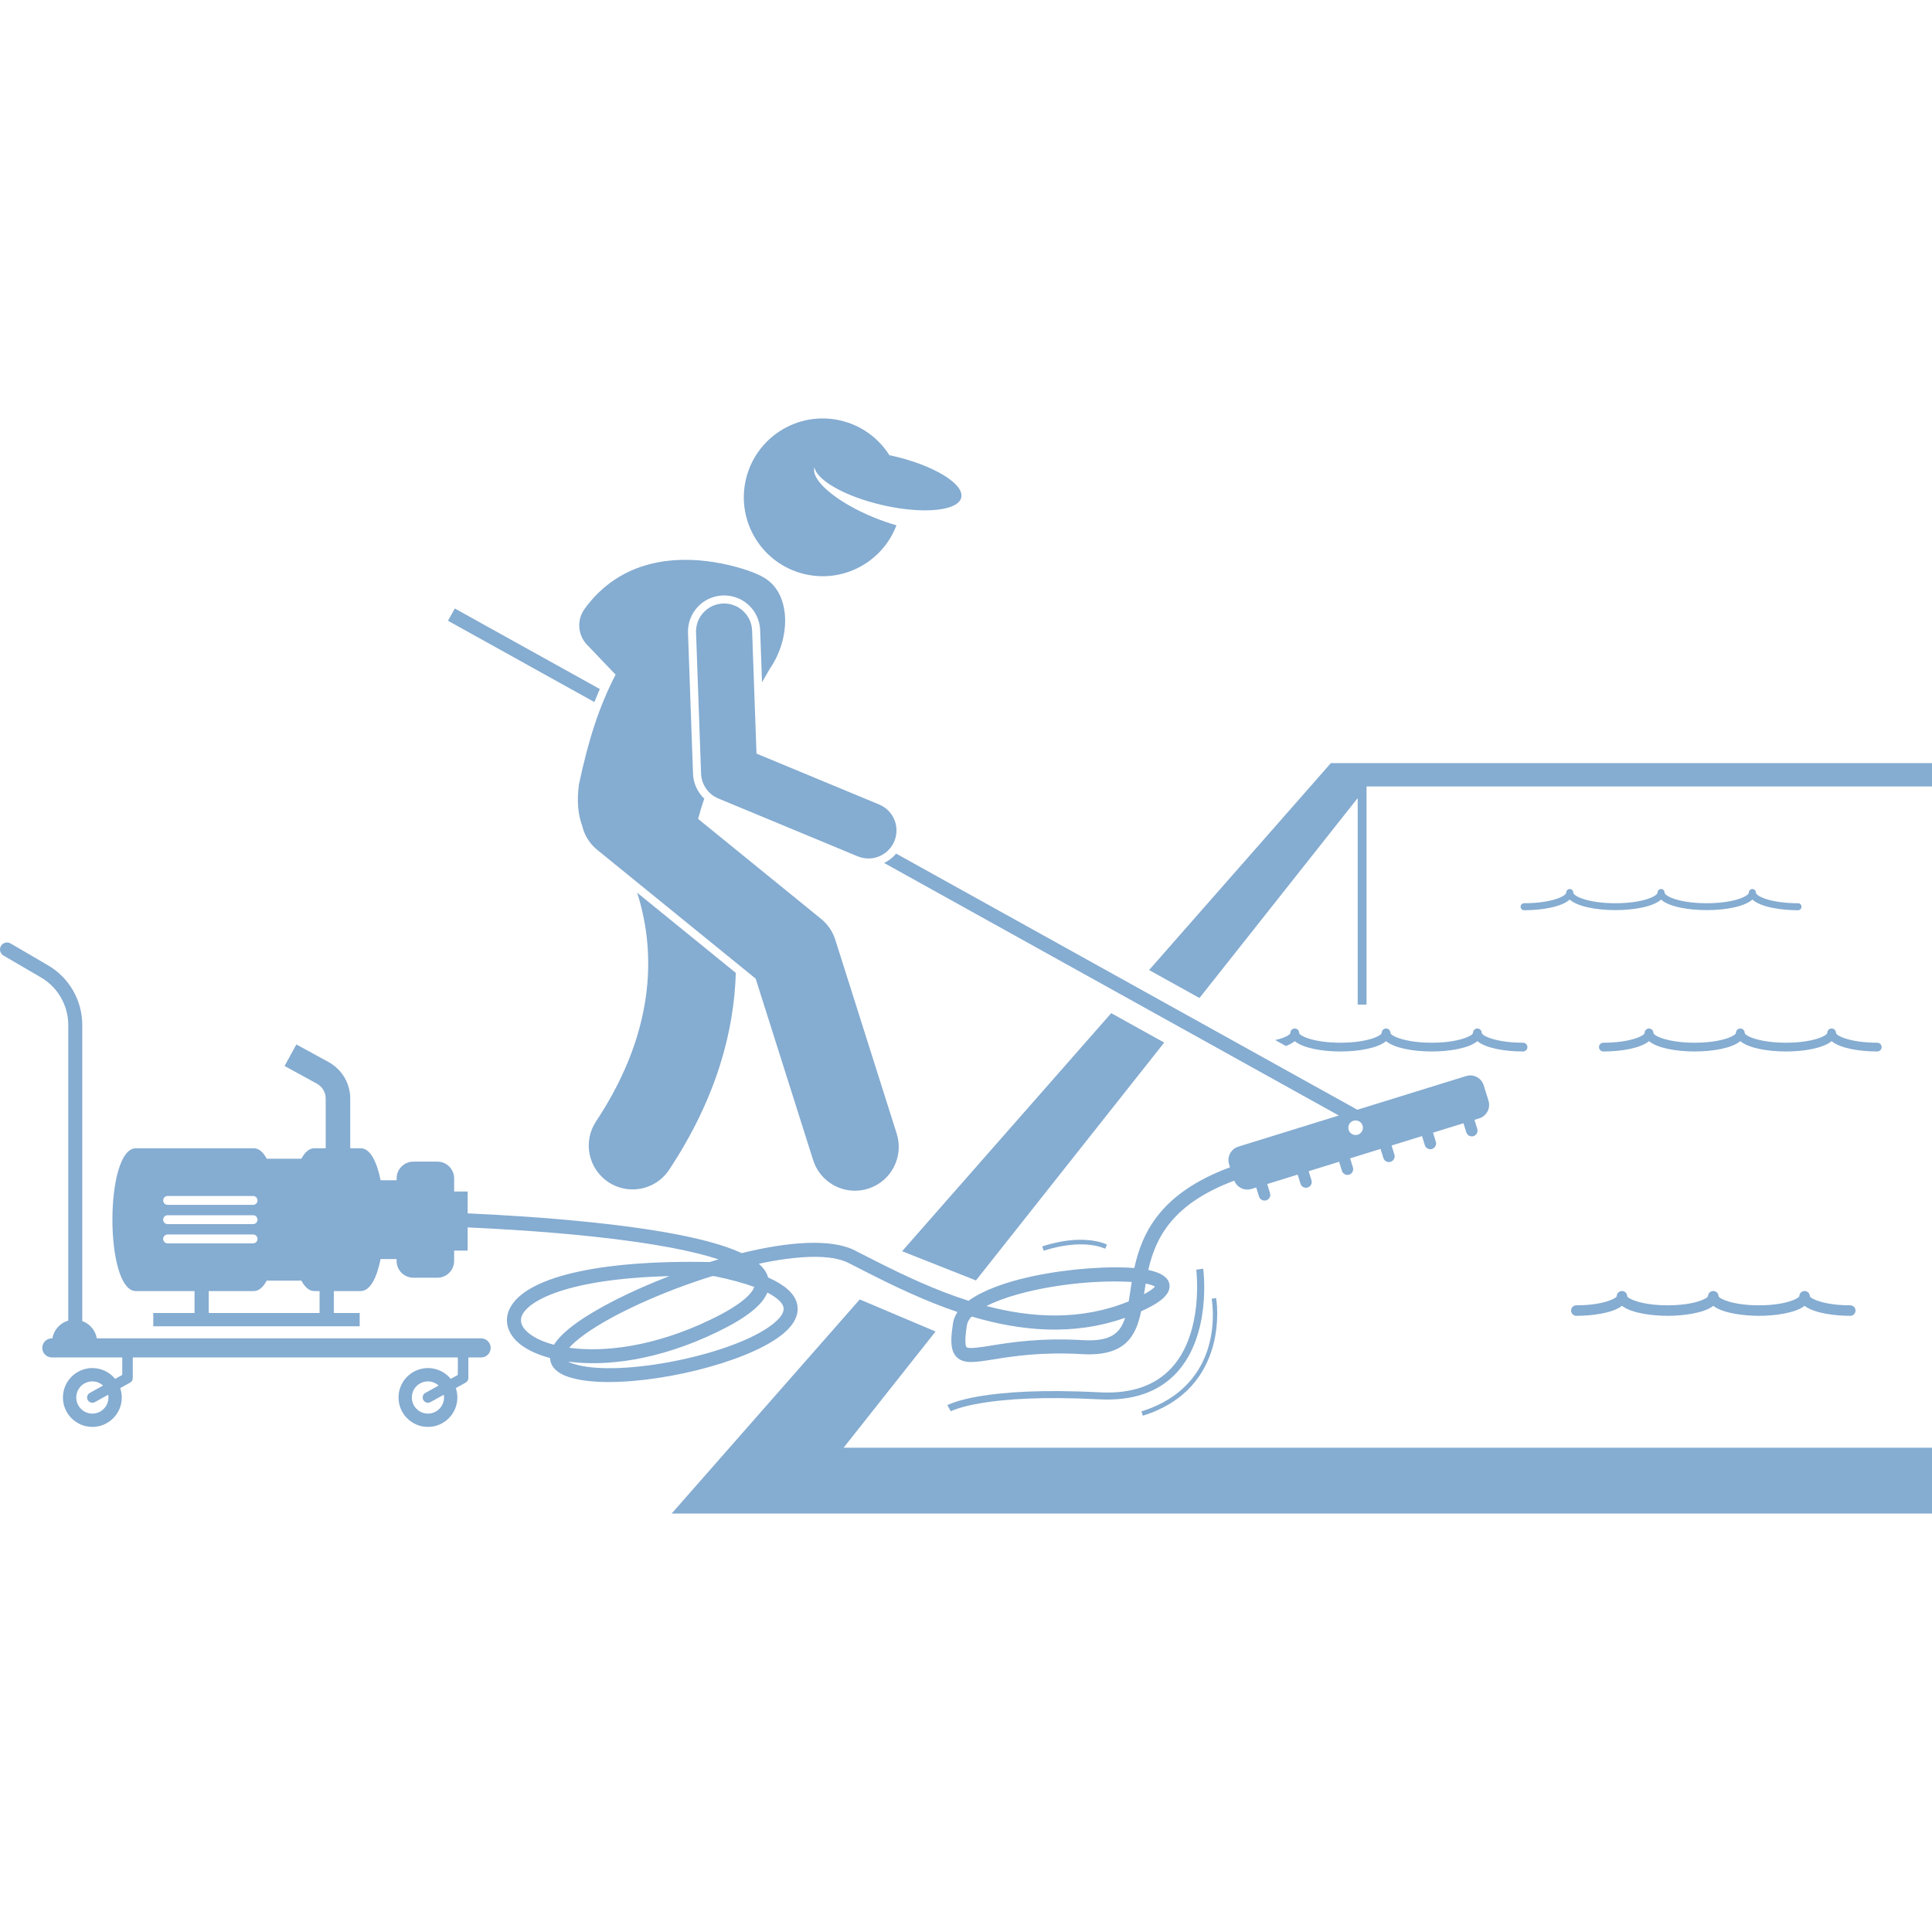 <svg width="512" height="512" viewBox="0 0 512 512" fill="none" xmlns="http://www.w3.org/2000/svg">
<path d="M177.991 401.108H512V383.665H223.552L247.929 352.862L227.838 344.365L177.991 401.108Z" fill="#85ACD1"/>
<path d="M359.801 211.501V266.226H362.147V208.537L362.244 208.414H512V202.232H352.696L304.523 257.07L317.871 264.483L359.801 211.501Z" fill="#85ACD1"/>
<path d="M308.524 276.294L294.485 268.498L239.065 331.585L258.636 339.332L308.524 276.294Z" fill="#85ACD1"/>
<path d="M440.196 238.391C444.26 242.122 460.332 242.122 464.394 238.391C466.426 240.257 471.484 241.222 476.493 241.222C477.006 241.222 477.422 240.807 477.422 240.293C477.422 239.779 477.006 239.364 476.493 239.364C469.266 239.364 465.323 237.49 465.323 236.528C465.323 236.014 464.908 235.599 464.394 235.599C463.881 235.599 463.465 236.014 463.465 236.528C463.465 237.49 459.523 239.364 452.296 239.364C445.068 239.364 441.126 237.49 441.126 236.528C441.126 236.014 440.71 235.599 440.197 235.599C439.683 235.599 439.268 236.014 439.268 236.528C439.268 237.49 435.325 239.364 428.098 239.364C420.872 239.364 416.929 237.49 416.929 236.528C416.929 236.014 416.514 235.599 416 235.599C415.486 235.599 415.071 236.014 415.071 236.528C415.071 237.49 411.128 239.364 403.902 239.364C403.388 239.364 402.973 239.779 402.973 240.293C402.973 240.807 403.388 241.222 403.902 241.222C408.912 241.222 413.969 240.257 416 238.391C420.061 242.122 436.133 242.122 440.196 238.391Z" fill="#85ACD1"/>
<path d="M343.125 275.914C345.351 277.784 350.424 278.653 355.223 278.653C360.023 278.653 365.097 277.783 367.323 275.914C369.549 277.784 374.622 278.653 379.421 278.653C384.22 278.653 389.294 277.783 391.519 275.914C393.745 277.784 398.819 278.653 403.618 278.653C404.259 278.653 404.779 278.133 404.779 277.492C404.779 276.851 404.259 276.331 403.618 276.331C396.514 276.331 392.681 274.483 392.681 273.727C392.681 273.086 392.16 272.565 391.519 272.565C390.878 272.565 390.358 273.086 390.358 273.727C390.358 274.482 386.525 276.331 379.421 276.331C372.317 276.331 368.484 274.483 368.484 273.727C368.484 273.086 367.964 272.565 367.323 272.565C366.682 272.565 366.162 273.086 366.162 273.727C366.162 274.482 362.328 276.331 355.223 276.331C348.119 276.331 344.286 274.483 344.286 273.727C344.286 273.086 343.766 272.565 343.125 272.565C342.484 272.565 341.964 273.086 341.964 273.727C341.964 274.18 340.575 275.024 337.939 275.628L340.774 277.202C341.721 276.843 342.528 276.416 343.125 275.914Z" fill="#85ACD1"/>
<path d="M417.747 348.707C421.51 348.707 427.23 348.095 429.845 346.065C432.46 348.095 438.181 348.707 441.944 348.707C445.706 348.707 451.427 348.095 454.042 346.064C456.657 348.095 462.379 348.707 466.141 348.707C469.904 348.707 475.625 348.095 478.24 346.065C480.855 348.095 486.576 348.707 490.338 348.707C491.107 348.707 491.732 348.083 491.732 347.314C491.732 346.545 491.107 345.92 490.338 345.92C483.438 345.92 479.879 344.19 479.633 343.549C479.633 342.779 479.013 342.131 478.243 342.131C477.529 342.131 476.945 342.647 476.863 343.335C476.854 343.393 476.848 343.455 476.846 343.516C476.546 344.215 472.989 345.92 466.141 345.92C459.242 345.92 455.682 344.19 455.436 343.549C455.436 342.779 454.815 342.131 454.046 342.131C453.331 342.131 452.747 342.646 452.665 343.335C452.656 343.393 452.65 343.455 452.649 343.516C452.348 344.215 448.791 345.92 441.944 345.92C435.044 345.92 431.485 344.19 431.239 343.549C431.239 342.779 430.618 342.131 429.849 342.131C429.135 342.131 428.55 342.646 428.469 343.335C428.459 343.393 428.454 343.455 428.452 343.516C428.152 344.215 424.595 345.92 417.747 345.92C416.978 345.92 416.354 346.545 416.354 347.314C416.354 348.083 416.978 348.707 417.747 348.707Z" fill="#85ACD1"/>
<path d="M498.659 277.492C498.659 276.851 498.138 276.331 497.497 276.331C490.393 276.331 486.56 274.483 486.56 273.727C486.56 273.086 486.04 272.565 485.399 272.565C484.758 272.565 484.238 273.086 484.238 273.727C484.238 274.482 480.405 276.331 473.301 276.331C466.196 276.331 462.363 274.483 462.363 273.727C462.363 273.086 461.842 272.565 461.201 272.565C460.56 272.565 460.04 273.086 460.04 273.727C460.04 274.482 456.207 276.331 449.103 276.331C441.999 276.331 438.166 274.483 438.166 273.727C438.166 273.086 437.646 272.565 437.005 272.565C436.364 272.565 435.843 273.086 435.843 273.727C435.843 274.482 432.01 276.331 424.906 276.331C424.265 276.331 423.745 276.851 423.745 277.492C423.745 278.133 424.265 278.653 424.906 278.653C429.706 278.653 434.779 277.783 437.005 275.914C439.231 277.784 444.304 278.653 449.103 278.653C453.902 278.653 458.976 277.783 461.201 275.914C463.427 277.784 468.501 278.653 473.301 278.653C478.1 278.653 483.173 277.783 485.399 275.914C487.625 277.784 492.698 278.653 497.497 278.653C498.139 278.653 498.659 278.134 498.659 277.492Z" fill="#85ACD1"/>
<path d="M36.021 342.149H51.55V347.955H40.616V351.48H95.318V347.955H88.467V342.149H95.563C98.11 342.149 99.874 338.591 100.86 333.66H105.106V334.178C105.106 336.614 107.099 338.606 109.534 338.606H115.92C118.355 338.606 120.347 336.613 120.347 334.178V331.423H123.931V325.274C132.005 325.635 144.553 326.355 157.14 327.701C173.951 329.499 184.195 331.697 190.429 333.749C189.652 333.978 188.871 334.215 188.094 334.456C158.301 333.835 138.45 338.591 134.872 347.251C133.693 350.105 134.493 353.136 137.067 355.566C138.934 357.328 141.901 358.863 145.76 359.894C145.767 360.037 145.782 360.179 145.803 360.32C146.106 362.368 147.698 363.898 150.537 364.865C153.341 365.821 157.084 366.254 161.342 366.254C177.33 366.253 200.558 360.15 208.392 352.702C211.574 349.677 211.658 346.998 211.169 345.285C210.437 342.719 207.923 340.483 203.558 338.541C203.237 337.42 202.563 336.188 201.098 334.907C211.202 332.744 220.133 332.265 224.923 334.72L226.126 335.337C227.385 335.983 228.7 336.653 230.04 337.333C237.034 340.88 245.073 344.763 253.746 347.694C253.134 348.609 252.729 349.582 252.567 350.616C252.329 352.138 252.174 353.467 252.132 354.641C252.051 356.878 252.403 358.52 253.527 359.64C255.41 361.517 258.354 361.044 263.229 360.261C268.281 359.451 275.916 358.228 286.681 358.858C298.119 359.543 301.025 354.196 302.412 347.506C302.471 347.48 302.526 347.455 302.584 347.428C306.371 345.695 310.621 343.3 309.864 340.131C309.458 338.432 307.598 337.237 304.306 336.55C306.222 328.043 310.727 318.987 327.097 312.886C327.801 314.672 329.776 315.659 331.639 315.082L332.909 314.688L333.656 317.098C333.904 317.9 334.763 318.352 335.565 318.104C336.366 317.856 336.819 316.997 336.571 316.195L335.824 313.785L343.894 311.284L344.641 313.694C344.889 314.496 345.748 314.948 346.55 314.7C347.352 314.452 347.804 313.593 347.556 312.791L346.809 310.381L354.879 307.88L355.626 310.29C355.874 311.092 356.734 311.544 357.535 311.296C358.337 311.048 358.79 310.189 358.542 309.387L357.795 306.977L361.632 305.788L363.894 305.088L365.866 304.477L366.613 306.887C366.861 307.689 367.72 308.141 368.522 307.893C369.324 307.645 369.776 306.786 369.528 305.984L368.781 303.574L376.851 301.074L377.598 303.483C377.846 304.285 378.705 304.738 379.507 304.489C380.309 304.241 380.761 303.382 380.513 302.58L379.766 300.171L387.837 297.67L388.584 300.08C388.832 300.881 389.691 301.334 390.492 301.086C391.293 300.838 391.746 299.978 391.498 299.177L390.751 296.767L392.021 296.373C393.974 295.768 395.075 293.676 394.471 291.723L393.197 287.613C392.592 285.661 390.5 284.559 388.547 285.164L367.085 291.813L359.716 294.097L237.488 226.215C236.612 227.265 235.525 228.108 234.303 228.696L354.803 295.619L347.434 297.903L328.168 303.872C326.216 304.476 325.113 306.569 325.718 308.521L325.973 309.344C307.544 316.161 302.642 326.705 300.612 336.038C298.2 335.839 295.325 335.802 291.99 335.935C283.19 336.285 271.697 337.947 263.375 341.207C260.78 342.224 258.484 343.391 256.687 344.728C247.788 341.897 239.491 337.943 232.293 334.306C230.758 333.53 229.254 332.763 227.825 332.031L226.62 331.413C220.24 328.144 208.805 329.078 196.558 332.093C190.367 329.201 178.881 326.288 157.518 324.005C144.764 322.641 132.056 321.917 123.935 321.555V315.757H120.351V312.272C120.351 309.836 118.358 307.844 115.923 307.844H109.537C107.102 307.844 105.11 309.837 105.11 312.272V312.79H100.862C99.877 307.859 98.113 304.301 95.566 304.301H92.817V291.139C92.817 287.103 90.617 283.395 87.077 281.459L78.538 276.79L75.419 282.497L83.958 287.166C85.411 287.96 86.315 289.482 86.315 291.139V304.301H83.314C81.94 304.301 80.794 305.341 79.874 307.07H70.683C69.763 305.341 68.618 304.301 67.243 304.301H36.021C27.713 304.301 27.713 342.149 36.021 342.149ZM359.253 296.923C360.322 296.923 361.189 297.79 361.189 298.859C361.189 299.928 360.322 300.795 359.253 300.795C358.184 300.795 357.317 299.928 357.317 298.859C357.317 297.79 358.184 296.923 359.253 296.923ZM303.191 342.897C303.325 342.003 303.461 341.092 303.614 340.168C304.779 340.38 305.626 340.65 306.081 340.958C305.795 341.299 305.054 341.983 303.176 342.994C303.181 342.962 303.185 342.93 303.191 342.897ZM286.9 355.15C275.732 354.491 267.855 355.755 262.642 356.592C259.853 357.038 256.694 357.546 256.149 357.007C255.936 356.794 255.518 355.803 256.239 351.188C256.359 350.419 256.785 349.647 257.492 348.885C270.321 352.706 284.328 354.133 298.168 349.22C296.828 353.438 294.225 355.58 286.9 355.15ZM299.918 339.741C299.774 340.629 299.643 341.5 299.516 342.346C299.382 343.231 299.257 344.076 299.124 344.879C286.521 350.023 273.534 349.291 261.426 346.109C263.6 344.984 266.406 343.929 269.757 342.996C280.549 339.994 292.662 339.247 299.918 339.741ZM146.808 356.378C143.583 355.529 141.128 354.288 139.618 352.863C138.165 351.491 137.724 350.081 138.307 348.67C139.888 344.842 150.007 338.887 177.391 338.183C167.409 342.034 158.401 346.568 152.849 350.55C149.929 352.644 147.924 354.576 146.808 356.378ZM203.351 342.543C206.528 344.164 207.382 345.554 207.597 346.305C207.899 347.364 207.305 348.61 205.833 350.01C196.783 358.614 163.92 365.497 151.738 361.349C151.278 361.192 150.876 361.02 150.544 360.839C160.482 362.18 174.367 360.567 189.966 353.045C197.628 349.352 202.003 345.94 203.351 342.543ZM199.897 341.06C199.282 342.748 196.793 345.628 188.352 349.698C173.374 356.92 160.04 358.427 150.847 357.17C151.663 356.238 152.96 355.044 155.016 353.57C162.512 348.195 175.627 342.277 188.734 338.187C188.957 338.193 189.187 338.198 189.413 338.204C193.931 339.145 197.334 340.119 199.897 341.06ZM83.311 342.149H84.691V347.955H55.326V342.149H67.239C68.613 342.149 69.76 341.109 70.679 339.38H79.871C80.79 341.109 81.936 342.149 83.311 342.149ZM44.414 316.952H67.072C67.719 316.952 68.247 317.481 68.247 318.127C68.247 318.774 67.719 319.302 67.072 319.302H44.414C43.767 319.302 43.239 318.774 43.239 318.127C43.239 317.481 43.767 316.952 44.414 316.952ZM44.414 322.05H67.072C67.719 322.05 68.247 322.579 68.247 323.226C68.247 323.872 67.719 324.401 67.072 324.401H44.414C43.767 324.401 43.239 323.872 43.239 323.226C43.239 322.579 43.767 322.05 44.414 322.05ZM44.414 327.149H67.072C67.719 327.149 68.247 327.677 68.247 328.324C68.247 328.97 67.719 329.499 67.072 329.499H44.414C43.767 329.499 43.239 328.97 43.239 328.324C43.239 327.677 43.767 327.149 44.414 327.149Z" fill="#85ACD1"/>
<path d="M124.119 359.735H127.51C128.901 359.735 130.039 358.597 130.039 357.207C130.039 355.816 128.901 354.678 127.51 354.678H25.657C25.286 352.548 23.79 350.81 21.802 350.091V271.604C21.802 265.138 18.333 259.095 12.749 255.833L2.796 250.021C1.91 249.504 0.771 249.803 0.255 250.689C-0.263 251.575 0.036 252.713 0.923 253.23L10.876 259.041C15.324 261.64 18.087 266.454 18.087 271.603V349.971C15.924 350.603 14.273 352.422 13.879 354.677H13.73C12.339 354.677 11.201 355.815 11.201 357.206C11.201 358.597 12.339 359.735 13.73 359.735H32.4V364.373L30.512 365.417C29.082 363.67 26.91 362.553 24.476 362.553C20.17 362.553 16.679 366.043 16.679 370.349C16.679 374.655 20.17 378.145 24.476 378.145C28.782 378.145 32.272 374.655 32.272 370.349C32.272 369.477 32.122 368.641 31.858 367.859L34.468 366.415C34.912 366.17 35.187 365.702 35.187 365.195V359.735H121.333V364.373L119.445 365.417C118.016 363.67 115.844 362.553 113.409 362.553C109.103 362.553 105.612 366.043 105.612 370.349C105.612 374.655 109.103 378.145 113.409 378.145C117.715 378.145 121.205 374.655 121.205 370.349C121.205 369.477 121.055 368.641 120.791 367.859L123.401 366.415C123.845 366.17 124.12 365.702 124.12 365.195V359.735H124.119ZM28.741 370.349C28.741 372.706 26.831 374.616 24.475 374.616C22.118 374.616 20.208 372.706 20.208 370.349C20.208 367.992 22.118 366.082 24.475 366.082C25.57 366.082 26.559 366.507 27.315 367.186L23.8 369.13C23.127 369.503 22.883 370.35 23.256 371.024C23.509 371.484 23.986 371.743 24.477 371.743C24.705 371.743 24.936 371.686 25.15 371.568L28.669 369.622C28.709 369.86 28.741 370.1 28.741 370.349ZM117.675 370.349C117.675 372.706 115.765 374.616 113.408 374.616C111.051 374.616 109.141 372.706 109.141 370.349C109.141 367.992 111.051 366.082 113.408 366.082C114.503 366.082 115.492 366.507 116.248 367.186L112.733 369.13C112.06 369.503 111.816 370.35 112.189 371.024C112.442 371.484 112.919 371.743 113.41 371.743C113.638 371.743 113.869 371.686 114.083 371.568L117.602 369.622C117.642 369.86 117.675 370.1 117.675 370.349Z" fill="#85ACD1"/>
<path d="M120.524 161.257L118.72 164.506L157.519 186.054C157.981 184.889 158.461 183.739 158.966 182.606L120.524 161.257Z" fill="#85ACD1"/>
<path d="M157.961 297.182C154.42 302.529 155.884 309.736 161.231 313.276C163.205 314.582 165.43 315.207 167.632 315.207C171.397 315.207 175.09 313.38 177.325 310.006C190.2 290.565 194.57 272.652 194.997 257.827L168.848 236.572C173.248 250.26 174.814 271.735 157.961 297.182Z" fill="#85ACD1"/>
<path d="M163.14 178.787C158.8 187.181 155.959 195.948 153.421 207.892C152.816 212.402 153.219 215.982 154.292 218.862C154.859 221.274 156.187 223.527 158.259 225.21L200.262 259.352L215.494 307.444C217.062 312.392 221.633 315.554 226.562 315.554C227.723 315.554 228.904 315.378 230.071 315.008C236.184 313.072 239.571 306.546 237.635 300.431L221.355 249.027C220.67 246.866 219.368 244.952 217.609 243.523L185.003 217.019C185.471 215.226 186.022 213.434 186.636 211.649C184.863 209.952 183.751 207.619 183.66 205.085L182.326 167.708C182.138 162.435 186.275 157.993 191.548 157.804C191.662 157.8 191.775 157.797 191.888 157.797C197.065 157.797 201.266 161.851 201.452 167.025L201.943 180.813C202.66 179.578 203.355 178.377 204.01 177.229C209.49 169.323 209.723 157.722 202.842 153.313C202.067 152.817 201.22 152.385 200.32 152.02C200.209 151.967 200.101 151.909 199.985 151.86C199.534 151.673 195.247 149.933 189.246 148.979C179.3 147.398 164.643 147.975 154.926 161.359C152.816 164.265 153.085 168.264 155.567 170.86L161.603 177.178L163.14 178.787Z" fill="#85ACD1"/>
<path d="M230.145 227.506C233.059 227.506 235.825 225.781 237.012 222.922C238.586 219.13 236.788 214.782 232.998 213.208L200.477 199.709L199.314 167.101C199.167 162.999 195.705 159.794 191.622 159.938C187.519 160.085 184.314 163.529 184.459 167.63L185.793 205.008C185.897 207.914 187.686 210.493 190.372 211.607L227.299 226.936C228.23 227.323 229.195 227.506 230.145 227.506Z" fill="#85ACD1"/>
<path d="M254.746 131.855C255.575 128.272 247.534 123.352 236.786 120.865C236.418 120.78 236.057 120.709 235.693 120.632C232.855 116.143 228.32 112.726 222.737 111.434C211.49 108.832 200.262 115.841 197.661 127.088C195.059 138.336 202.068 149.562 213.315 152.163C223.632 154.55 233.925 148.85 237.566 139.209C235.751 138.691 233.86 138.045 231.938 137.274C221.888 133.241 214.795 127.298 215.835 123.852C216.49 127.302 224.005 131.577 233.784 133.839C241.165 135.546 247.902 135.661 251.668 134.407C253.386 133.834 254.486 132.977 254.746 131.855Z" fill="#85ACD1"/>
<path d="M291.469 368.984C260.341 367.352 251.427 372.183 251.063 372.389L251.98 374.005C252.064 373.956 260.786 369.231 291.37 370.84C300.198 371.291 307.065 368.928 311.817 363.782C321.075 353.751 318.955 336.937 318.86 336.228L317.019 336.473C317.04 336.639 319.114 353.146 310.446 362.528C306.088 367.246 299.697 369.423 291.469 368.984Z" fill="#85ACD1"/>
<path d="M322.289 343.987L321.101 344.203C321.269 345.13 324.948 367.001 302.504 374.029L302.866 375.181C326.338 367.832 322.332 344.225 322.289 343.987Z" fill="#85ACD1"/>
<path d="M276.193 330.326L276.605 331.463C276.701 331.428 286.139 328.055 292.885 330.923L293.357 329.811C286.182 326.76 276.597 330.181 276.193 330.326Z" fill="#85ACD1"/>
</svg>
